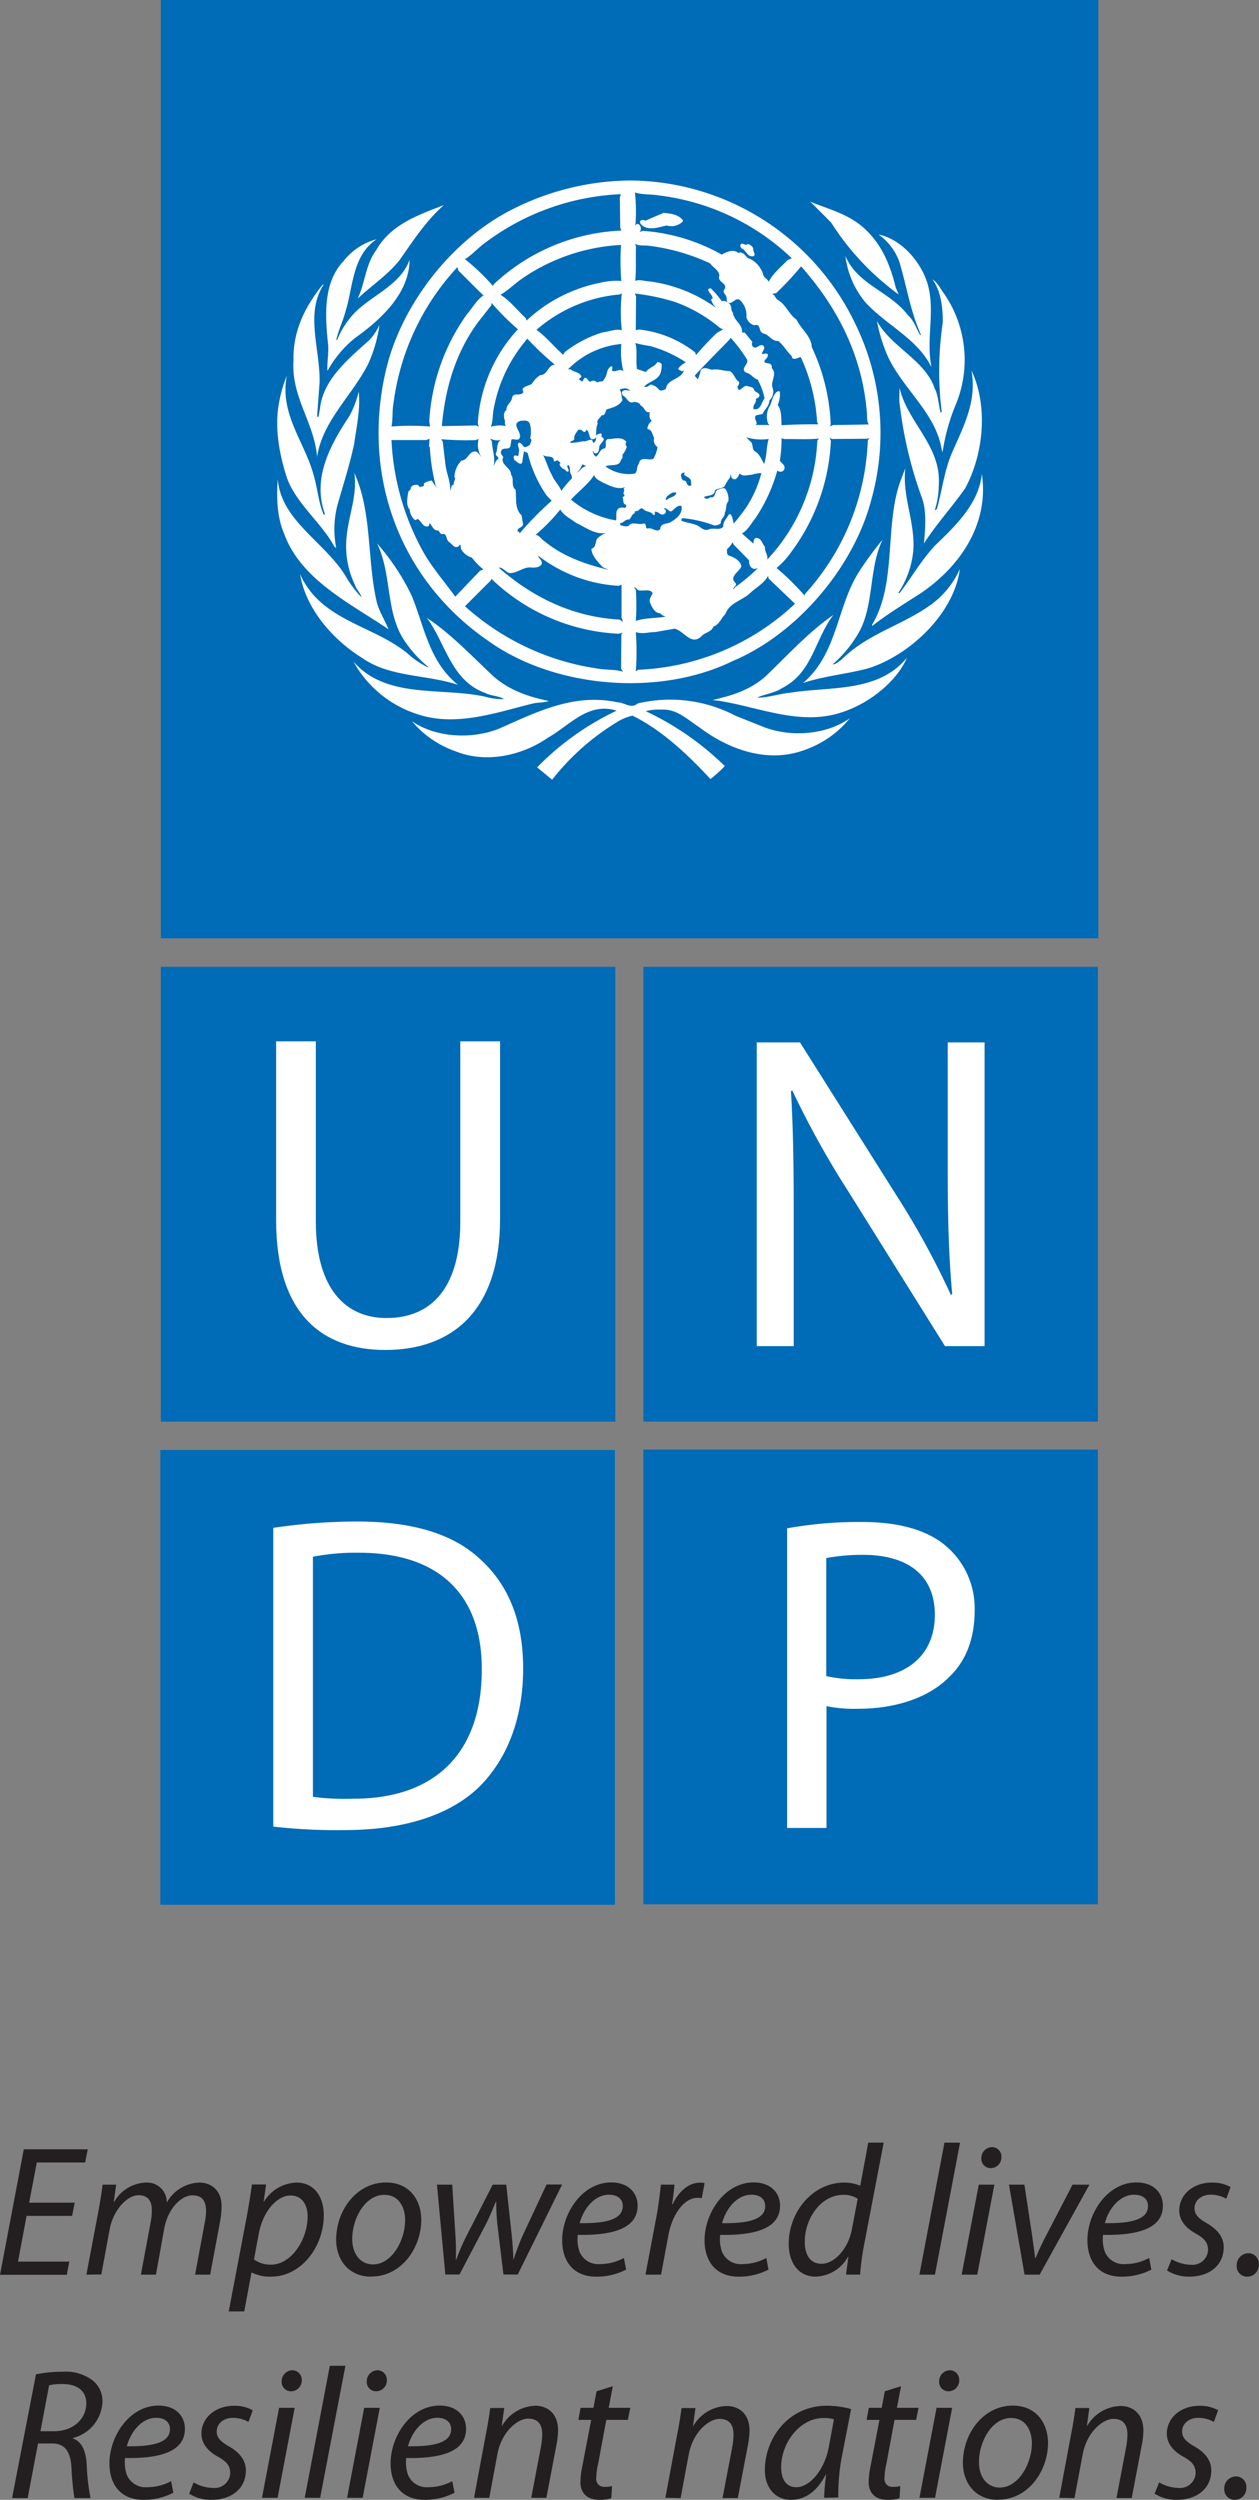 <svg xmlns="http://www.w3.org/2000/svg" viewBox="0 0 242.2 480.59"><rect x="0" y="0" width="242.2" height="480.59" fill="#808080" stroke="none"/><defs><style>.cls-1{fill:#006bb6}.cls-2{fill:#fff}.cls-3{fill:#231f20}</style></defs><title>undp_logo</title><g id="Warstwa_2" data-name="Warstwa 2"><g id="Layer_1" data-name="Layer 1"><path class="cls-1" d="M30.94 185.87h87.44v87.44H30.94z"/><path class="cls-2" d="M53.12 200.19v34.39c0 18.19 9 24.95 21 24.95 12.64 0 22.08-7.29 22.08-25.21v-34.13h-7.65v34.65c0 12.84-5.63 18.55-14.2 18.55-7.8 0-13.59-5.55-13.59-18.55v-34.65z"/><path class="cls-1" d="M123.77 185.87h87.43v87.44h-87.43z"/><path class="cls-2" d="M152.69 258.79v-24.94c0-9.72-.09-16.72-.53-24.09l.27-.09a173.24 173.24 0 0 0 10.83 19.48l18.53 29.64h7.62V200.4h-7.09v24.51c0 9 .17 16.12.86 23.92l-.27.08a156.5 156.5 0 0 0-10.39-19L153.9 200.4h-8.32v58.39z"/><path class="cls-1" d="M123.77 278.67h87.43v87.43h-87.43z"/><path class="cls-2" d="M182.26 297.46c-3.47-3.12-8.92-4.86-16.38-4.86a77.72 77.72 0 0 0-14.46 1.22v57.6H159V328a26.3 26.3 0 0 0 6.07.51c7.36 0 13.85-2.19 17.83-6.41 3-3 4.6-7.21 4.6-12.48a15.72 15.72 0 0 0-5.24-12.16z"/><path class="cls-1" d="M165.19 322.83a26.13 26.13 0 0 1-6.24-.6v-22.7a38.23 38.23 0 0 1 7.1-.61c8.32 0 13.79 3.71 13.79 11.52s-5.47 12.39-14.65 12.39zM30.85 278.76h87.44v87.43H30.85z"/><path class="cls-2" d="M92.33 299.71c-5.11-4.76-12.81-7.2-23.65-7.2a109.17 109.17 0 0 0-16.11 1.22v57.43a106.36 106.36 0 0 0 13.78.67c11.34 0 20.35-2.91 25.91-8.38 5.35-5.36 8.38-13.18 8.38-22.69s-3.03-16.28-8.31-21.05z"/><path class="cls-1" d="M67.82 345.8a46.75 46.75 0 0 1-7.62-.36v-46.16a43.37 43.37 0 0 1 8.83-.77c15.93 0 23.74 8.57 23.65 22.51 0 15.76-8.76 24.86-24.86 24.78zM30.94 0h180.35v180.39H30.94z"/><path class="cls-2" d="M185.65 93.92c-2.52 3.57-5.58 6.92-7.91 10.57.26-2.89.6-6.44-.53-9.18A79.13 79.13 0 0 1 173 77l.05-2.47c1.47 6.61 8 11.16 7.55 18.56a16.45 16.45 0 0 1-.74 4.9l.11.12.29-.34c1-3.63 1.44-7.45 2.93-10.84 2.14-4.87 4.78-9.8 3.7-15.69 3.27 6.92 2.3 16.19-1.24 22.68z"/><path class="cls-2" d="M181.65 56.5a22.46 22.46 0 0 1 2.1 21.56 38.18 38.18 0 0 0-2.42 8.89c-.22-.53-.27-1.25-.45-1.85-1.69-6.47-7.81-11.08-10.34-17.18a32.19 32.19 0 0 1-1.85-6.23c2.68 5 9.32 7.55 11.12 13 .75 1.4.7 3.12 1.15 4.62a.18.18 0 0 0 .2-.17 62.88 62.88 0 0 1 .21-17.14c0-3-.34-6-2-8.3 1.06.66 1.55 1.86 2.28 2.8z"/><path class="cls-2" d="M178.66 55.4c1.12 5-.5 10 .52 15.07h-.05c-2.74-5.4-8.58-7.95-12.59-12.28a17.16 17.16 0 0 1-3.91-9c2.31 5.55 8.5 6.78 12.06 11.44 1.19 1.08 1.58 2.58 2.35 3.81l.12-.12c-2-4.37-2.74-9.3-4.15-14a11 11 0 0 0-4.01-5.24c4.64.92 8.69 5.84 9.66 10.32z"/><path class="cls-2" d="M166.16 43.81c3.53 3.15 5.12 7.24 6.16 11.47l.57 1.34a50.5 50.5 0 0 1-13-13.84l-4-4c3.49 1.44 7.27 2.33 10.27 5.03zM99.3 39.89a50.83 50.83 0 0 1 21.87-5.19 48.32 48.32 0 0 1 43.31 27.44 47.7 47.7 0 0 1 3.18 33.79c-3.3 12.86-14.11 25.86-26.7 31.15-14.18 6.94-34.33 5.21-47-3.85C76.42 111.2 69.23 90.45 74.54 70c3.23-12.18 12.91-24.46 24.76-30.11zM85.4 39.42c-3.53 3.1-6 7-8.6 10.67-2.35 2.9-5.36 4.83-8 7.33 1.45-3 1.5-6.54 3.54-9.28 2.88-5.08 8.27-6.85 13.06-8.72z"/><path class="cls-2" d="M66.09 50.2a11.91 11.91 0 0 1 6.34-4.2c-4.75 3.26-4.45 9.13-6 14-.48 1.8-1.32 3.46-1.73 5.31l.13.1a16.62 16.62 0 0 1 3.9-5.77c3.4-3.12 8.4-5.07 10.06-9.69-.04 6.38-5.4 11.42-10.52 15.05A21.34 21.34 0 0 0 63 71.32c-.12-1.61.25-3.24.13-5-.6-5.57-1.01-11.96 2.96-16.12z"/><path class="cls-2" d="M56.46 69.36C56.31 63.68 58.66 59 62 54.82c.08-.05.16-.14.28-.13-3.65 5.55-.64 12.55-.8 18.87L61 80c.06 0 .06.24.24.16a21.1 21.1 0 0 0 .4-2.23C62.5 72.74 67 69 71 65.43a10.17 10.17 0 0 0 2-3 26.94 26.94 0 0 1-2.21 7.62C67.72 76.06 62 81 61 87.86c-.51-6.58-5-11.51-4.54-18.5z"/><path class="cls-2" d="M53.68 77.43a26.11 26.11 0 0 1 1.5-5.23c-1.47 7.5 3.58 12.9 5.23 19.42.7 2.42.87 5 1.86 7.33.1 0 .17 0 .24-.12-2.51-6.93 1.08-13.35 4.65-18.76A18 18 0 0 0 69 75.29c.38 3.12-.4 6.73-.86 10-.87 4.14-2.16 8-3.29 12.07a18.75 18.75 0 0 0-.17 8l-.36-.29c-2.63-4.83-7.81-8.61-9.34-13.89-1.32-4.28-2.16-9.18-1.3-13.75z"/><path class="cls-2" d="M53.44 92.09c.58 8 9.14 12.16 13.1 18.75a21.66 21.66 0 0 0 3 4c-.2-.84-1-1.56-1.27-2.42a17.1 17.1 0 0 1-1.57-9.4c.39-4.06 2.09-7.84 1.45-12.11 3.48 7.52 2.43 16.9 4.37 25 .5 1.78 1.54 3.36 2.21 5.07-7.16-4.88-16.92-9.52-20.1-18.46-1.33-3.08-1.47-6.9-1.19-10.43z"/><path class="cls-2" d="M57.72 110.36c4 9 14 9.78 20.7 15.28a16.74 16.74 0 0 0 3.91 2.67l.07-.08a23 23 0 0 1-4.4-4.78c-3.92-5.45-2.54-13.1-5.48-19a44 44 0 0 1 6.71 10.14c2.41 5.92 3.32 12.59 8.87 17.07-6-2-13.05-1.42-18.35-5.12C64 123 58.8 117 57.72 110.36z"/><path class="cls-2" d="M68 127.2c6.39 7.28 16.85 4.85 25.38 6.75a11.75 11.75 0 0 0 3.58.45c-1-.65-2.43-.57-3.54-1.15-6.68-2.36-7.66-9.59-11.3-14.46 4.64 3.07 8.53 7.23 12.81 11.24 3.08 2.69 6.77 3.94 10.66 4.74-.93.34-2.16.24-3.17.5-7 1.73-14.78 4.54-22.21 2A21.53 21.53 0 0 1 68 127.2z"/><path class="cls-2" d="M154.84 144.16c-7.21 2.7-14.74-.12-20.37-4.39-2.27-1.45-4.29-3.54-7.25-3.34a10 10 0 0 0-3 .29 55.56 55.56 0 0 1 15.21 10.55 23.1 23.1 0 0 1-2.76 2.5c-4.47-4.82-9.45-9.47-15-12.19a9.8 9.8 0 0 0-3.1 1.32 46.25 46.25 0 0 0-12.35 11l-2.89-2.38a53.09 53.09 0 0 1 15.29-10.89c-5.47-1.73-9.05 2.86-13.21 5.19-4.86 3.39-11.82 5-17.69 2.65a19.28 19.28 0 0 1-8.48-5.82c4.62 3.18 11.49 3.52 16.72 1.45 7-3.06 14.34-6.92 22.83-5.08 1.33 0 2.62 1.35 3.88.22a27.1 27.1 0 0 1 18.86 2.38l5.6 2.23c5.19 1.92 11.92 1.4 16.37-1.78a19.39 19.39 0 0 1-8.66 6.09z"/><path class="cls-2" d="M162.58 136.72c-8.11 3.05-16.25-.69-24-1.95l-1.49-.19c3.7-.84 7.31-1.95 10.26-4.62 4.35-4.18 8.22-8.47 13-11.77-3.58 4.59-4 11.13-9.87 14.08-1.48 1-3.31 1.12-4.83 1.86 2.16 0 4.13-.73 6.27-.95 7.93-1.24 17 0 22.56-6.73-2.03 4.66-7.19 8.61-11.9 10.27z"/><path class="cls-2" d="M167.06 128.48c-4.12 1.11-8.54 1.47-12.57 2.83 6.8-5.84 6.42-14.88 11-21.75a65.77 65.77 0 0 1 4.32-5.84c-2.75 5.55-1.56 12.73-4.73 18.12a23.81 23.81 0 0 1-4.91 5.89c.64 0 1.19-.58 1.74-.94 5.17-5.14 11.9-6.59 17.48-10.77a16.92 16.92 0 0 0 5.26-6.63c-1.09 8.53-9.57 16.54-17.59 19.09z"/><path class="cls-2" d="M177.29 113.94c-3.2 2.09-6.44 4-9.51 6.41v-.28c4.72-7.84 2.41-18.59 5.3-27.19l1.08-2.88c-.6 5.35 1.73 9.9 1.57 15.28a17.31 17.31 0 0 1-2.94 8.72h.28c2.31-3 4.12-6.24 6.81-9.13 4.18-4 8.43-8.16 9-13.77 1.41 9.35-3.88 17.54-11.59 22.84z"/><path class="cls-1" d="M141.11 113.32l.34-.46a33.8 33.8 0 0 0 4.28-3.58h.17c-.3-.09-.66.19-1 .05-.69-.31-.8-.92-.8-1.61l-3-3.06-.16-.45a4 4 0 0 1-1.08 1.36c0 .39-.12 1 .34 1.23 1 .32 2.21.95 2.42 2.07-.39 1.06-2.41 2-1.16 3.17.47.57-.51.79-.35 1.28zM123.93 74.31c.55.31.86-.26 1.33-.38a2.92 2.92 0 0 1 1.6 1.08c.43.19.85-.07 1.23-.21.27-2 2.77-1.71 3.51-3.58l-.45.17c-.19-.27-.67-.15-.65-.58a4.79 4.79 0 0 1 1.44-1.16 24.14 24.14 0 0 0-6.85-3.12 25.41 25.41 0 0 1-2.88-.58c.46 1.37.05 3.39.34 5l1.72.57c.52-.83 1.62-1 2.1-1.79.31-.27.67 0 .92.29a4.63 4.63 0 0 1-.29 1.88c-.67 1.3-2.21 1.46-3.07 2.41zM149.54 90.45a31.66 31.66 0 0 1-4.22 9.18c-.79 1-1.57 2.41-2.59 2.93l2.18 1.93c.11-.12 0-.31.08-.48s.14-.63.5-.58c1.05 0 1.08 1.11 1.68 1.69-.13.92.67 1.63.41 2.48a35.67 35.67 0 0 0 9.65-22.9l.32-.38c-2.16.21-4.44.06-6.67.09l-.53-.16a26.18 26.18 0 0 1-.33 4.33l.78.86a.86.86 0 0 1-.16 1.1.9.9 0 0 1-1.1-.09zM143.75 69.19a27.8 27.8 0 0 0-3.22-4.28l-.11.29c-2.21 2.3-4.64 4.68-6.75 7a1.51 1.51 0 0 0 .65.69c.09-.57.4-1.08.46-1.68.57-.79 1.44-.29 2.18-.12 1.15-.26 2.23.26 3.41.25.87.43.95 1.53 1.74 2a.69.69 0 0 1-.25.91c.25 1.8 1.11-.48 2 0 .38.15.86.09 1.14.5.15.75 1.06.61 1.11 1.32-.08.36-.46.45-.71.65.23.72-.73 1.17-.4 1.94 1.4.26 1.45-1.35 2.09-2.07a13.18 13.18 0 0 0-1.34-3.63c-.79-.16-1.27-1.11-2.07-1.27-1.5-.63.32-1.59.07-2.5zM122.32 119.37c1.78-.6 3.85-.5 5.77-.82a2 2 0 0 1-1.06-.63c-1.12-.07-1.65-1.24-2-2.14-.17-.64.27-1.17.53-1.73-.48-1-2-.27-2.84-.62-.24-.2-.41-.49-.74-.54l.35.54a48.92 48.92 0 0 1-.01 5.94zM123.86 100.62c.62.12.18.8.64 1 1-.32 1.74.84 2.52.12 0-1.13 1.24-1 1.93-1.32 1.09-.65 2.31-1.51 2.19-3l-.18-.21c-.74 0-1.12.57-1.66 1s-1-.72-1.57-.46c0 .12.15.17.25.22a.56.56 0 0 1 0 .7c-.82.74-1.2-.37-2-.29v.29c0 .17 0 .43-.28.33-.49-.79-1.47-.5-2-1.19-.3-.17-.59 0-.81.24-.17.36-.94 0-.75.58-.59.21-.66.85-1.1 1.25-.75-.13-1.08.71-1.78.7.07.14 0 .38.21.4a2.49 2.49 0 0 0 1.4.17c.78-1.06 1.98-.09 2.99-.53zM131 91.23a1.84 1.84 0 0 0 .39 1.15c.94-.14.54 1.16 1.4 1 .48-.14 0-.55.16-.86-.13-.72-.84-.8-1.32-1.23-.05-.15.05-.27.12-.38-.39-.16-.56.09-.75.32zM129.87 58.06a41.72 41.72 0 0 0-7.75-1.63l.24.53-.05 6.51.63-.12a21.12 21.12 0 0 1 10.79 4.4l.17.51a56.86 56.86 0 0 1 4-4.25l1.21-.7-.58-.24a28.08 28.08 0 0 0-8.66-5.01zM85.17 84.88l.52 4.42c.21 1.7 1 3.34.91 5 .26-.36.1-1.08.75-1.16-.27-.52.5-1 .07-1.44a4.77 4.77 0 0 1 1.37-3.17c1.23-.05 1.32-1.66 2.55-1.74.62 0 1 .82 1.28 1.11a4.52 4.52 0 0 1-.54-3.53l-.53.24a57.65 57.65 0 0 1-6.68-.17zM128.26 96.13c.57-.6 1.79-.58 1.84-1.44-.84-.13-1.27.33-1.84.79-.07.19-.34.52 0 .65zM143.55 84.07l.74.74c.74.51.24 1.58 1 2s1.27 1.56 1.69 2.38a3 3 0 0 0 .21-.69c.33-1.32.28-2.81.69-4.11a10.2 10.2 0 0 1-4.33-.32zM133.86 100.91c.82.21 1.37 1.23 2.4.91.87-.48 2.31.29 2.89-.62-.1-.89.67-1.54 1.06-2.3l.28-.07c.48.5.46 1.25.67 1.8.67-.72 1.2-1.51 1.81-2.25a21.52 21.52 0 0 0 3.5-7.43 7 7 0 0 0-1.89.33c-.7 0-1.55.36-2.14-.12-.21-.19-.36.1-.33.29-.25.36-.49.81-1 .65s-.43-.65-.58-1a2.4 2.4 0 0 1-.12.74 7.89 7.89 0 0 0-1 1.61c-.5.56-1.32.36-1.86.81-.1 1.16-1.37.91-2.09 1.28 0 .14.12.17.19.29a.93.93 0 0 0 1-.25c1 .27.79-1 1.38-1.44.5-.07 1-.5 1.5-.16a3.35 3.35 0 0 1 .58 2.42c-.58.57-.28 1.51-.69 2.19.09.8-.87 1.15-.75 2a1.72 1.72 0 0 1-1.33.41 22.74 22.74 0 0 0-6-1.38.42.42 0 0 0-.28.46c.84.42 1.89.45 2.8.83zM119.53 122l.25-.36-.75.2a37.88 37.88 0 0 1-24.51-10.58l-.07.29-5 5a48.63 48.63 0 0 0 25.61 12c1.54.26 3.3.12 4.78.58l-.36-.58zM109.84 96.05a18.34 18.34 0 0 0 8.66 4c.17-.65-.09-1.46.24-2s.88-.51 1.37-.41a.4.4 0 0 0 .29-.63c-.69-.13-.38-.91-.62-1.34 0-.24.44-.19.34-.51-.48-.38.24-.81-.17-1.22.12-.08.21-.22.33-.31-1.45.61-3-.28-4.29-.85-.63-.37-1.54-.72-1.68-1.49-1.04 1.71-3.03 3.2-4.47 4.76zM107.37 88.56c-.24-.12-.26-.1-.46.11h-.36c0-1.37-1.53-.55-2.11-1.27.67 1.24 1 2.66 1.73 3.91.44 1.1 1.39 2 1.83 3.06a16.27 16.27 0 0 1 2-2.37 1.23 1.23 0 0 0-.23-.94c-.21-.51 0-1.22-.41-1.65-.61.22.22.84 0 1.2a.38.38 0 0 1-.57-.3 1.6 1.6 0 0 1-1.16-1.08c.44-.31-.13-.44-.26-.67zM112 89.26a3.47 3.47 0 0 1-1 1.56h.08c.58-.41 1-1.15 1.73-1.2z"/><path class="cls-1" d="M119 112.62a27.85 27.85 0 0 1-15.5-5.82c.14.58.91.95.7 1.66-.41.66-1.25.67-1.92.66-1.38-.22-2.39.81-3.68 1-1.18.37-1.59-1.08-2.67-1 6.68 5.83 14.31 9.48 23.26 10l.67.45-.29-.81v-6.35zM93 109.49a13.9 13.9 0 0 1-2.24-2.31 3.3 3.3 0 0 1-2-1.53c-.24-.27 0-.74-.28-.94l-.3.36c-.84.41-1.14-.46-1.72-.82-.75-.41-.38-1.83-1.4-1.57-.38 0-.5-.45-.74-.69-.93.09-1.18-.94-1.68-1.44-.09.21 0 .5-.29.64-1 .22-1.29-1-2-1.44-.17.07-.29.27-.53.22a2.9 2.9 0 0 1-1-2c-.79-.89-.43-2.31-.28-3.39.15-.29.56-.45.48-.81.22-.5.75-.56 1.26-.58a1.23 1.23 0 0 1 .48.46c.31-.19 1 0 .75-.68a3.17 3.17 0 0 1 1.56-.58 8.79 8.79 0 0 0 1.08 1.49l-.34-.52A38.62 38.62 0 0 1 82.69 86c0-.14-.3-.22-.12-.36v.07a9.38 9.38 0 0 1 .07-1.35l-.65.24h-6.68a49.1 49.1 0 0 0 5.89 21.1c1.7 3.16 4.2 6 6.39 9l4.78-5zM100.69 53.38c-1.49 1-2.86 2.38-4.4 3.29 1.79 1.13 3.25 3 4.85 4.49l.17.46a28.9 28.9 0 0 1 14.42-7.31 12.58 12.58 0 0 1 3.79-.29 49.25 49.25 0 0 1-.05-6.93 37 37 0 0 0-18.78 6.29zM95 78.47c-.27 1.15-.12 2.49-.58 3.58a6 6 0 0 1 3-.12c-.54-.29-.09-1-.41-1.37-.07-.59-.17-1.34.41-1.73-.06-1 1-1.49 1.09-2.38.26-1 1.41-.33 2-.86.36-.19 0-.53 0-.79.48-.65 1.23-.63 1.8-1a5.12 5.12 0 0 1 1.61-1.68c1.45 0 1.47-2 2.84-2a56 56 0 0 1-5.31-5A28.35 28.35 0 0 0 95 78.47zM95.89 88.22c.07-.43-.57-.55-.51-1 .46-.89 0-2.33 1.2-2.72a2.77 2.77 0 0 1-2.3-.21l.35.58c.05 1.59.69 3.1.34 4.71.27-.45.34-1.07.92-1.36zM102.51 105.57l-.09-.17.09.3v-.13zM94.52 58.68L91.92 62c-4.25 5.82-6.28 12.57-6.92 19.92l6.59-.12.62.24c-.27-.18-.2-.46-.29-.7a29.06 29.06 0 0 1 7.71-18.04 47.58 47.58 0 0 1-5.07-5.07zM114.82 103.63a4.58 4.58 0 0 1 1.81-1.18c-2.14.43-4-1.1-5.84-1.95-1-.77-2.38-1.4-3-2.55a36 36 0 0 1-4.78 4.9c.74 0 1.15.87 1.78 1.23 3.61 3 8.09 4.45 12.27 5.48l-1.14-.54c-.87-1-2.1-2.14-2.14-3.5.85-.29.76-1.24 1.04-1.89zM98.38 84.52l-.19 1.27c-.29.76-1.22.19-1.65.7s0 1 .28 1.36c-.67 1.54 1.52 2 1.49 3.41.68.87-.09 2.12.87 2.89.21 1.56-.22 3.68 1.15 4.9l.25 1.49c.28 1-1.23.76-1 1.68.29-.15.35.24.38.33a63.76 63.76 0 0 1 6.17-6.29l-.91-.92a24 24 0 0 1-3.7-8.24l-.7-.35a19.83 19.83 0 0 0-.34 2.13l-.24.29c-.5 0-.82-.43-1.25-.7-.1-.26-.36-.69.05-.91a.88.88 0 0 1 .58.16c.21-.26.12-.64.24-1 .06-.58-.44-1.11-.08-1.61.46 0 .8.5 1 .81.46.14.82-.23 1.2-.4 0-.41.57-1 0-1.2a5.55 5.55 0 0 0-.05-2.83c-.26-.79-1.15-.65-1.8-.58-1.94.62.32 2.09-.16 3.29-.36.68-1.08.04-1.59.32zM160 84.4l-.4-.29.24.65a38.59 38.59 0 0 1-7.62 21.35 15.6 15.6 0 0 1-2.83 3.09 48.45 48.45 0 0 1 5.36 5.26l.19-.36a46.26 46.26 0 0 0 12-29.35l.3-.58-.36.18z"/><path class="cls-1" d="M94.85 55l.12-.33a38.15 38.15 0 0 1 24.56-10.34l-.21-.57-.08-5.76.2-.67a46.73 46.73 0 0 0-25.85 9.15c-1.47 1-2.77 2.55-4.26 3.42h.21a40.69 40.69 0 0 1 5.31 5.1zM119.2 56.61a28.07 28.07 0 0 0-16 6.81c1.83 1.26 3.46 3.31 5.12 4.77.12-.16.24-.33.36-.52a22.2 22.2 0 0 1 7.32-3.79c1.19-.12 2.38-.69 3.62-.41a32.56 32.56 0 0 1 0-7.09zM119.53 66.13A16.39 16.39 0 0 0 109.28 71h.51c.59.58 1.52.45 2 1.23.22.43-.41.38-.38.74.13.1.29.12.38.29.46.16.36-.27.54-.46.59-.6.69.58 1.27.58a.88.88 0 0 1 1.27.17c.39-.34 1.21 0 1.33-.64.75-.79.34-2 1.44-2.52.38.21 0 .58.12.91.74.31 1.58-.62 2.18.13a15.3 15.3 0 0 1-.41-5.3zM119.77 76.9c-.72 1.2-1.92 1.46-3.05 1.8-.31.38-.23 1.23-1 1.15-.24.53-1.06.85-.74 1.62-.4.82-.21 1.87-.41 2.76-1.42.89-1-1.18-1.73-1.62l-.25.41c-.28.07-.47-.1-.67-.29s-.58-.16-.77 0c-.31.53-.79 1-.67 1.68-.14.43-.86.29-.76.74a13.26 13.26 0 0 0 2.43-.33c.56.14 1-.26 1.56-.29a.51.51 0 0 1 .33.58h.2a1 1 0 0 0 .38-1.15c.05-.51.61-.51.94-.65.32.15.12.45.17.7 1.08.4-.26 1.2-.41 1.77s0 1.49-.91 1.35a.34.34 0 0 1-.23-.41h-.13a1.25 1.25 0 0 0 .65 1.08c.66-.55.69-1.49 1.66-1.61.49-.52-.22-1.34.53-1.77 1.25 0 2.58-.56 3.58.45-.08.43-.24.64.12 1a4.85 4.85 0 0 1-.87 1.61.81.81 0 0 1-.25.91c-.33 1.47-2 .77-3 1.27a7.61 7.61 0 0 0 5.3 1.44c1 0 .58-1.32 1.11-1.9.33-1.68 1.88-.53 2.81-1a6.76 6.76 0 0 0 .81-2.23 1.61 1.61 0 0 1-.65-1.8c-.4-.56-.36-1.57-1.25-1.67a.47.47 0 0 1 .1-.57c0-.53.5-.7.65-1.11-.55-.36-.4-1.15-.36-1.61-.94.27-1-1-1.73-1.22-.17-.56-.77-.65-1.25-.74-1.16.55-1.34-.87-2.21-1.2-.09-.27-.29-.65 0-.87.44-.36 1-.05 1.51-.08l-.41-.21c-.38-.43-1.22-.16-1.73 0 .51.55.31 1.41.6 2.01zM82.74 82l-.16-.94a39 39 0 0 1 7.21-20.59c1.07-1.23 1.87-2.76 3.22-3.68-1.56-1.46-3.19-3.17-4.84-4.78l-.17-.66A47.31 47.31 0 0 0 75.69 77.6c-.27 1.44-.08 2.93-.38 4.4a46.71 46.71 0 0 1 7.43 0zM147.75 110.72c-.68 1.32-2.17 2.16-3.3 3.17-1.56 1.57-4.11 1.9-4.9 4.16-.83.77-1.12 2-2.3 2.4-.44 1.15-1.67 1.09-2.36 1.92-2 1.81-3.32-1.15-5.14-1.5l-3.68.64c-1.28 0-2.55.46-3.75 0a54 54 0 0 1 0 7.54l.46-.29a46.75 46.75 0 0 0 30.16-12.69l-5.06-4.83zM122.2 43.68a.91.91 0 0 1 .22-.56c.33-.2.61.09.75.33s.18.92-.11 1.11c.29 0 .44-.17.69-.17A35.89 35.89 0 0 1 138.93 49v-.12c.94-.46 2.14-1.06 3.1-.25 1.15-.43 1.37 1 2.3 1.15a5 5 0 0 1 2.55 3.22c.21.43.89.74 1 1.2.77-1.63 2.31-2.79 3.63-4.21l.81-.34a44.84 44.84 0 0 0-25.5-12.07c-1.53-.26-3.22-.12-4.68-.57a33.25 33.25 0 0 1 .06 6.67zM122.2 54c.92-.32 1.85.07 2.77.1a28.06 28.06 0 0 1 12.92 5.19 3.55 3.55 0 0 1-1.1-1.73.28.28 0 0 1 .29-.09c.05-.75-.75-1.13-.86-1.8a.49.49 0 0 1 .53-.22 16.91 16.91 0 0 1 2.11 2.47c.54-.21 1 .13 1.35.41.69.41.26 1.3.8 1.79.09 1.42 1.82 2.21 1.73 3.63 0 .34.43.07.57.24l1.44 1.77a.71.71 0 0 0 .25 1c.64.3 1-.53 1.65-.41.93.53-.15 1.15-.05 1.73.36 0 .82-.29 1.11.07.12.53-.44.86-.66 1.2 0 .52.44.41.82.52a.67.67 0 0 1 .58.87c1.2 1.25-.36 2.6.21 3.92A2.29 2.29 0 0 1 148 77c0 1.06-.94 1.71-1.31 2.6l-1.23.24c-.66.65.56 1.45-.1 1.86h2.69l-.3-.29a4 4 0 0 1 .37-3.42c.41-.86.51-1.9 1.28-2.64.16 0 .47-.36.62 0a4.82 4.82 0 0 1-.41 2.48c.77 1.1.67 2.54.74 3.92 2.38-.15 4.71-.19 7.05-.17l-.21-.46a34.62 34.62 0 0 0-3.13-12.45c-.5 0-.87.43-1.44.29a.44.44 0 0 1-.29-.48c-1-.92-1.57-2.12-2.64-2.94-1.24.12-1.79-1.3-2.89-1.44-1-.41-.31-2-1.73-1.56a2.31 2.31 0 0 1-1.48-1.54 4 4 0 0 0-1.36-3.41c-.87-.31-1.23.84-2.1.65-.48-.24-.26-.87-.42-1.27s-.57-.63-.5-1.11c1.13-1.49-1.37-1.46-.82-2.93-.15-1.06-1.22-1.47-1.78-2.3A39.15 39.15 0 0 0 125 47.27c-1-.15-2 .07-2.88-.4l.23.45c-.08 2.23.07 4.61-.15 6.68z"/><path class="cls-1" d="M148.49 56.5c.51.12.66.72 1 1.08 1.75.93 2.2 2.81 3.74 3.87.87 1.81 2.86 3.2 2.93 5.27a38.19 38.19 0 0 1 3.65 14.92l-.18.29a1 1 0 0 0 .57-.21l6.93-.12c-.45-.67-.27-1.65-.38-2.47-.92-10.69-5.48-19.85-12.64-27.92a56.8 56.8 0 0 1-4.79 5.14z"/><path class="cls-2" d="M123.17 42.54c.21-.38.76-.24 1-.12l3.46-1.49c1.39.12 2.92.29 3.75 1.44v.17a3.05 3.05 0 0 1-3.12.81c-1.59.32-3.8 1.23-5.08-.4-.01-.13-.18-.3-.01-.41zM143.83 46.91a1.46 1.46 0 0 1 1.09.87c-.13.54.5 1 .11 1.44-1.3.34-1.41-1.12-2.42-1.49a1 1 0 0 1-.16-.7c.44-.55.87.36 1.38-.12z"/><path class="cls-3" d="M13.87 426H5.11l-1.64 8.79h9.87l-.5 2.54H0l4.58-24.13h12.3l-.5 2.54h-9.3l-1.47 7.72h8.76zM16.62 437.3l2.33-12.3c.36-1.93.61-3.61.79-5h2.61l-.46 3.25H22a7.3 7.3 0 0 1 6.08-3.65 3.76 3.76 0 0 1 4 3.86 7.41 7.41 0 0 1 6.33-3.86c2 0 4.22 1.29 4.22 4.54a18 18 0 0 1-.29 2.93l-1.91 10.23h-2.9l1.86-10a11.44 11.44 0 0 0 .25-2.25c0-1.82-.68-3-2.61-3-2.14 0-4.72 2.5-5.43 6.36L30 437.3h-2.9l1.9-10.16a11.31 11.31 0 0 0 .21-2.11c0-1.47-.39-3-2.57-3s-4.86 2.86-5.54 6.54l-1.61 8.69zM44 444.37l3.47-18.23c.39-2.07.75-4.43 1-6.18h2.72l-.47 3.29h.07A7.63 7.63 0 0 1 57 419.6c3.72 0 5.29 3.07 5.29 6.25 0 6.11-4.36 11.83-10.12 11.83a7.53 7.53 0 0 1-3.72-.79h-.07l-1.39 7.47zm4.86-10a5.32 5.32 0 0 0 3.32 1c3.82 0 7-4.76 7-9.29 0-1.82-.79-4-3.32-4-2.32 0-5.22 2.65-6.11 7.51zM71.43 437.69c-4.33 0-6.76-3.22-6.76-7.11 0-5.72 4-11 9.58-11 4.68 0 6.79 3.54 6.79 7.18 0 5.36-3.79 10.9-9.58 10.9zm.36-2.36c3.5 0 6.15-4.51 6.15-8.55 0-2-.93-4.82-4-4.82-3.72 0-6.18 4.54-6.18 8.51 0 2.83 1.57 4.86 4 4.86zM87 420l.61 9.72a42.21 42.21 0 0 1 .07 4.65h.11a40.25 40.25 0 0 1 1.88-4.37l5.11-10h2.61l1.07 9.86c.18 1.9.28 3.36.28 4.5h.07c.46-1.39.93-2.72 1.65-4.39l4.68-10h3l-8.54 17.3h-2.75l-1.14-9.4a40.7 40.7 0 0 1-.25-4.61h-.07c-.71 1.68-1.22 3-2 4.5l-5 9.51h-2.72L84.06 420zM120.45 436.33a12.36 12.36 0 0 1-5.72 1.36c-4.57 0-6.58-3.14-6.58-7 0-5.22 3.86-11.12 9.44-11.12 3.29 0 5.07 2 5.07 4.47 0 4.54-5.11 5.72-11.51 5.61a7.17 7.17 0 0 0 .36 3.29 3.88 3.88 0 0 0 3.86 2.33 9.67 9.67 0 0 0 4.65-1.18zm-.64-12.22c0-1.39-1.07-2.18-2.65-2.18-2.82 0-4.93 2.75-5.65 5.47 4.65.07 8.29-.57 8.29-3.25zM124.17 437.3l2.11-11.15c.43-2.25.68-4.54.86-6.15h2.61c-.1 1.21-.25 2.39-.46 3.75h.11c1.14-2.36 3-4.14 5.29-4.14a6.17 6.17 0 0 1 .86.07l-.55 2.92a5.1 5.1 0 0 0-.82-.07c-2.54 0-4.83 3.11-5.58 7.11l-1.43 7.65zM147.84 436.33a12.36 12.36 0 0 1-5.72 1.36c-4.57 0-6.58-3.14-6.58-7 0-5.22 3.86-11.12 9.44-11.12 3.29 0 5.08 2 5.08 4.47 0 4.54-5.11 5.72-11.51 5.61a7.15 7.15 0 0 0 .36 3.29 3.88 3.88 0 0 0 3.86 2.33 9.68 9.68 0 0 0 4.65-1.18zm-.64-12.22c0-1.39-1.07-2.18-2.64-2.18-2.83 0-4.93 2.75-5.65 5.47 4.65.07 8.29-.57 8.29-3.25zM170 411.91l-3.82 19.91a51.27 51.27 0 0 0-.72 5.47h-2.71l.46-3.43h-.07a7.39 7.39 0 0 1-6.26 3.82c-3.32 0-5.15-2.75-5.15-6.29 0-6.15 4.58-11.79 10.69-11.79a7.86 7.86 0 0 1 3.07.61l1.54-8.29zm-5 10.8a4.87 4.87 0 0 0-2.82-.75c-4.15 0-7.36 4.43-7.36 9 0 2.07.72 4.25 3.25 4.25 2.29 0 5-2.61 5.79-6.51zM176.87 437.3l4.82-25.38h3l-4.83 25.38zM185 437.3l3.29-17.3h3L188 437.3zm5.54-20.48a1.78 1.78 0 0 1-1.75-1.93 2.1 2.1 0 0 1 2-2.11 1.82 1.82 0 0 1 1.86 1.93 2.07 2.07 0 0 1-2.11 2.11zM197.07 420l1.5 9.86c.25 2 .5 3.33.54 4.25h.11c.39-.93.86-2.07 1.86-4l5.25-10.11h3.25L200 437.3h-2.9l-3-17.3zM221.49 436.33a12.35 12.35 0 0 1-5.72 1.36c-4.58 0-6.58-3.14-6.58-7 0-5.22 3.86-11.12 9.44-11.12 3.29 0 5.08 2 5.08 4.47 0 4.54-5.11 5.72-11.51 5.61a7.17 7.17 0 0 0 .36 3.29 3.89 3.89 0 0 0 3.86 2.33 9.68 9.68 0 0 0 4.65-1.18zm-.64-12.22c0-1.39-1.07-2.18-2.65-2.18-2.83 0-4.93 2.75-5.65 5.47 4.65.07 8.29-.57 8.29-3.25zM225.39 434.33a7.63 7.63 0 0 0 3.72 1.07 3 3 0 0 0 3.29-2.82c0-1.36-.61-2.22-2.43-3.22-2-1.11-3.11-2.61-3.11-4.4 0-3 2.61-5.36 6.29-5.36a7.13 7.13 0 0 1 3.58.86l-.82 2.25a6.06 6.06 0 0 0-3-.79c-1.83 0-3.11 1.14-3.11 2.61 0 1.25.82 2 2.39 2.9 1.93 1.11 3.22 2.61 3.22 4.57 0 3.65-2.93 5.68-6.61 5.68a7.86 7.86 0 0 1-4.29-1.18zM239.91 437.69a2 2 0 0 1-2-2.11 2.28 2.28 0 0 1 2.25-2.4 2 2 0 0 1 2 2.15 2.24 2.24 0 0 1-2.25 2.36zM6.92 456.46a26.44 26.44 0 0 1 5.25-.5 8.53 8.53 0 0 1 5.75 1.75 5.08 5.08 0 0 1 1.79 4 7.48 7.48 0 0 1-5.72 7v.07c1.72.57 2.5 2.36 2.68 4.83a40.75 40.75 0 0 0 .75 6.65h-3.1a55.61 55.61 0 0 1-.57-5.83c-.18-3.33-1.39-4.68-3.79-4.68H7.32l-2 10.51h-3zm.86 10.94h2.64c3.75 0 6.18-2.47 6.18-5.33 0-2.61-1.93-3.75-4.65-3.75a10.15 10.15 0 0 0-2.5.25zM33.35 479.23a12.36 12.36 0 0 1-5.72 1.36c-4.58 0-6.58-3.14-6.58-7 0-5.22 3.86-11.12 9.44-11.12 3.29 0 5.08 2 5.08 4.47 0 4.54-5.11 5.72-11.51 5.61a7.21 7.21 0 0 0 .36 3.29 3.89 3.89 0 0 0 3.86 2.32 9.66 9.66 0 0 0 4.64-1.16zM32.7 467c0-1.39-1.07-2.18-2.65-2.18-2.82 0-4.93 2.75-5.65 5.47 4.65.07 8.29-.57 8.29-3.25zM37.24 477.23A7.6 7.6 0 0 0 41 478.3a3 3 0 0 0 3.29-2.82c0-1.36-.61-2.22-2.43-3.22-2-1.11-3.11-2.61-3.11-4.39 0-3 2.61-5.36 6.29-5.36a7.16 7.16 0 0 1 3.58.86l-.82 2.25a6 6 0 0 0-3-.79c-1.82 0-3.11 1.14-3.11 2.61 0 1.25.82 2 2.39 2.89 1.93 1.11 3.22 2.61 3.22 4.58 0 3.65-2.93 5.68-6.61 5.68a7.86 7.86 0 0 1-4.29-1.18zM50.4 480.2l3.29-17.3h3l-3.29 17.3zm5.54-20.48a1.78 1.78 0 0 1-1.75-1.93 2.1 2.1 0 0 1 2-2.11 1.82 1.82 0 0 1 1.86 1.93 2.07 2.07 0 0 1-2.05 2.11zM58.62 480.2l4.83-25.38h3l-4.86 25.38zM66.77 480.2l3.29-17.3h3l-3.29 17.3zm5.54-20.48a1.78 1.78 0 0 1-1.75-1.93 2.1 2.1 0 0 1 2-2.11 1.82 1.82 0 0 1 1.86 1.93 2.07 2.07 0 0 1-2.11 2.11zM87.44 479.23a12.35 12.35 0 0 1-5.72 1.36c-4.57 0-6.58-3.14-6.58-7 0-5.22 3.86-11.12 9.44-11.12 3.29 0 5.08 2 5.08 4.47 0 4.54-5.11 5.72-11.51 5.61a7.18 7.18 0 0 0 .36 3.29 3.88 3.88 0 0 0 3.86 2.32A9.66 9.66 0 0 0 87 477zM86.79 467c0-1.39-1.07-2.18-2.65-2.18-2.82 0-4.93 2.75-5.65 5.47 4.65.07 8.29-.57 8.29-3.25zM91.19 480.2l2.29-12.26c.39-1.93.64-3.61.82-5H97l-.47 3.4h.07a7.66 7.66 0 0 1 6.4-3.84c2 0 4.36 1.18 4.36 4.79a15.86 15.86 0 0 1-.32 2.79l-1.93 10.12h-2.91l1.9-10a14.1 14.1 0 0 0 .21-2.22c0-1.72-.68-3-2.72-3s-5.11 2.54-5.9 6.83l-1.57 8.4zM117.89 458.75l-.79 4.15h4.15l-.46 2.32h-4.15l-1.57 8.44a12.55 12.55 0 0 0-.36 2.75 1.48 1.48 0 0 0 1.64 1.68 5.39 5.39 0 0 0 1.39-.14l-.14 2.32a6.86 6.86 0 0 1-2.29.32c-2.61 0-3.65-1.57-3.65-3.36a16.3 16.3 0 0 1 .39-3.25l1.68-8.76h-2.47l.43-2.32h2.47l.61-3.18zM128 480.2l2.29-12.26c.39-1.93.64-3.61.82-5h2.68l-.46 3.4h.07a7.66 7.66 0 0 1 6.43-3.79c2 0 4.36 1.18 4.36 4.79a15.81 15.81 0 0 1-.32 2.79l-1.93 10.12H139l1.9-10a14.11 14.11 0 0 0 .21-2.22c0-1.72-.68-3-2.71-3s-5.11 2.54-5.9 6.83l-1.57 8.4zM158.54 480.2a44.46 44.46 0 0 1 .39-4.47h-.07c-1.89 3.61-4.29 4.86-6.72 4.86-3.07 0-5-2.43-5-5.72 0-6 4.43-12.37 11.94-12.37a17.62 17.62 0 0 1 4.65.64l-1.75 9a39.12 39.12 0 0 0-.71 8zm1.89-15.09a6.48 6.48 0 0 0-2-.25c-4.47 0-8.15 4.65-8.15 9.47 0 1.93.68 3.83 2.93 3.83 2.5 0 5.43-3.22 6.25-7.83zM173.34 458.75l-.79 4.15h4.15l-.46 2.32h-4.15l-1.57 8.44a12.55 12.55 0 0 0-.36 2.75 1.48 1.48 0 0 0 1.64 1.68 5.38 5.38 0 0 0 1.39-.14l-.14 2.32a6.87 6.87 0 0 1-2.29.32c-2.61 0-3.65-1.57-3.65-3.36a16.49 16.49 0 0 1 .39-3.25l1.68-8.76h-2.47l.43-2.32h2.47l.61-3.18zM176.88 480.2l3.29-17.3h3l-3.29 17.3zm5.54-20.48a1.78 1.78 0 0 1-1.75-1.93 2.1 2.1 0 0 1 2-2.11 1.82 1.82 0 0 1 1.86 1.93 2.07 2.07 0 0 1-2.11 2.11zM192 480.59c-4.33 0-6.76-3.22-6.76-7.11 0-5.72 4-11 9.58-11 4.68 0 6.79 3.54 6.79 7.18 0 5.36-3.79 10.9-9.58 10.9zm.36-2.36c3.5 0 6.15-4.51 6.15-8.54 0-2-.93-4.83-4-4.83-3.72 0-6.18 4.54-6.18 8.51 0 2.82 1.57 4.86 4 4.86zM203.77 480.2l2.29-12.26c.39-1.93.64-3.61.82-5h2.68l-.46 3.4h.07a7.66 7.66 0 0 1 6.43-3.79c2 0 4.36 1.18 4.36 4.79a15.74 15.74 0 0 1-.32 2.79l-1.93 10.12h-2.93l1.9-10a14.23 14.23 0 0 0 .21-2.22c0-1.72-.68-3-2.71-3s-5.11 2.54-5.9 6.83l-1.58 8.4zM223 477.23a7.6 7.6 0 0 0 3.72 1.07 3 3 0 0 0 3.29-2.82c0-1.36-.6-2.22-2.43-3.22-2-1.11-3.11-2.61-3.11-4.39 0-3 2.61-5.36 6.29-5.36a7.17 7.17 0 0 1 3.58.86l-.82 2.25a6.05 6.05 0 0 0-3-.79c-1.82 0-3.11 1.14-3.11 2.61 0 1.25.82 2 2.39 2.89 1.93 1.11 3.22 2.61 3.22 4.58 0 3.65-2.93 5.68-6.61 5.68a7.86 7.86 0 0 1-4.29-1.18zM237.52 480.59a2 2 0 0 1-2-2.11 2.28 2.28 0 0 1 2.25-2.39 2 2 0 0 1 2 2.14 2.25 2.25 0 0 1-2.25 2.36z"/></g></g></svg>